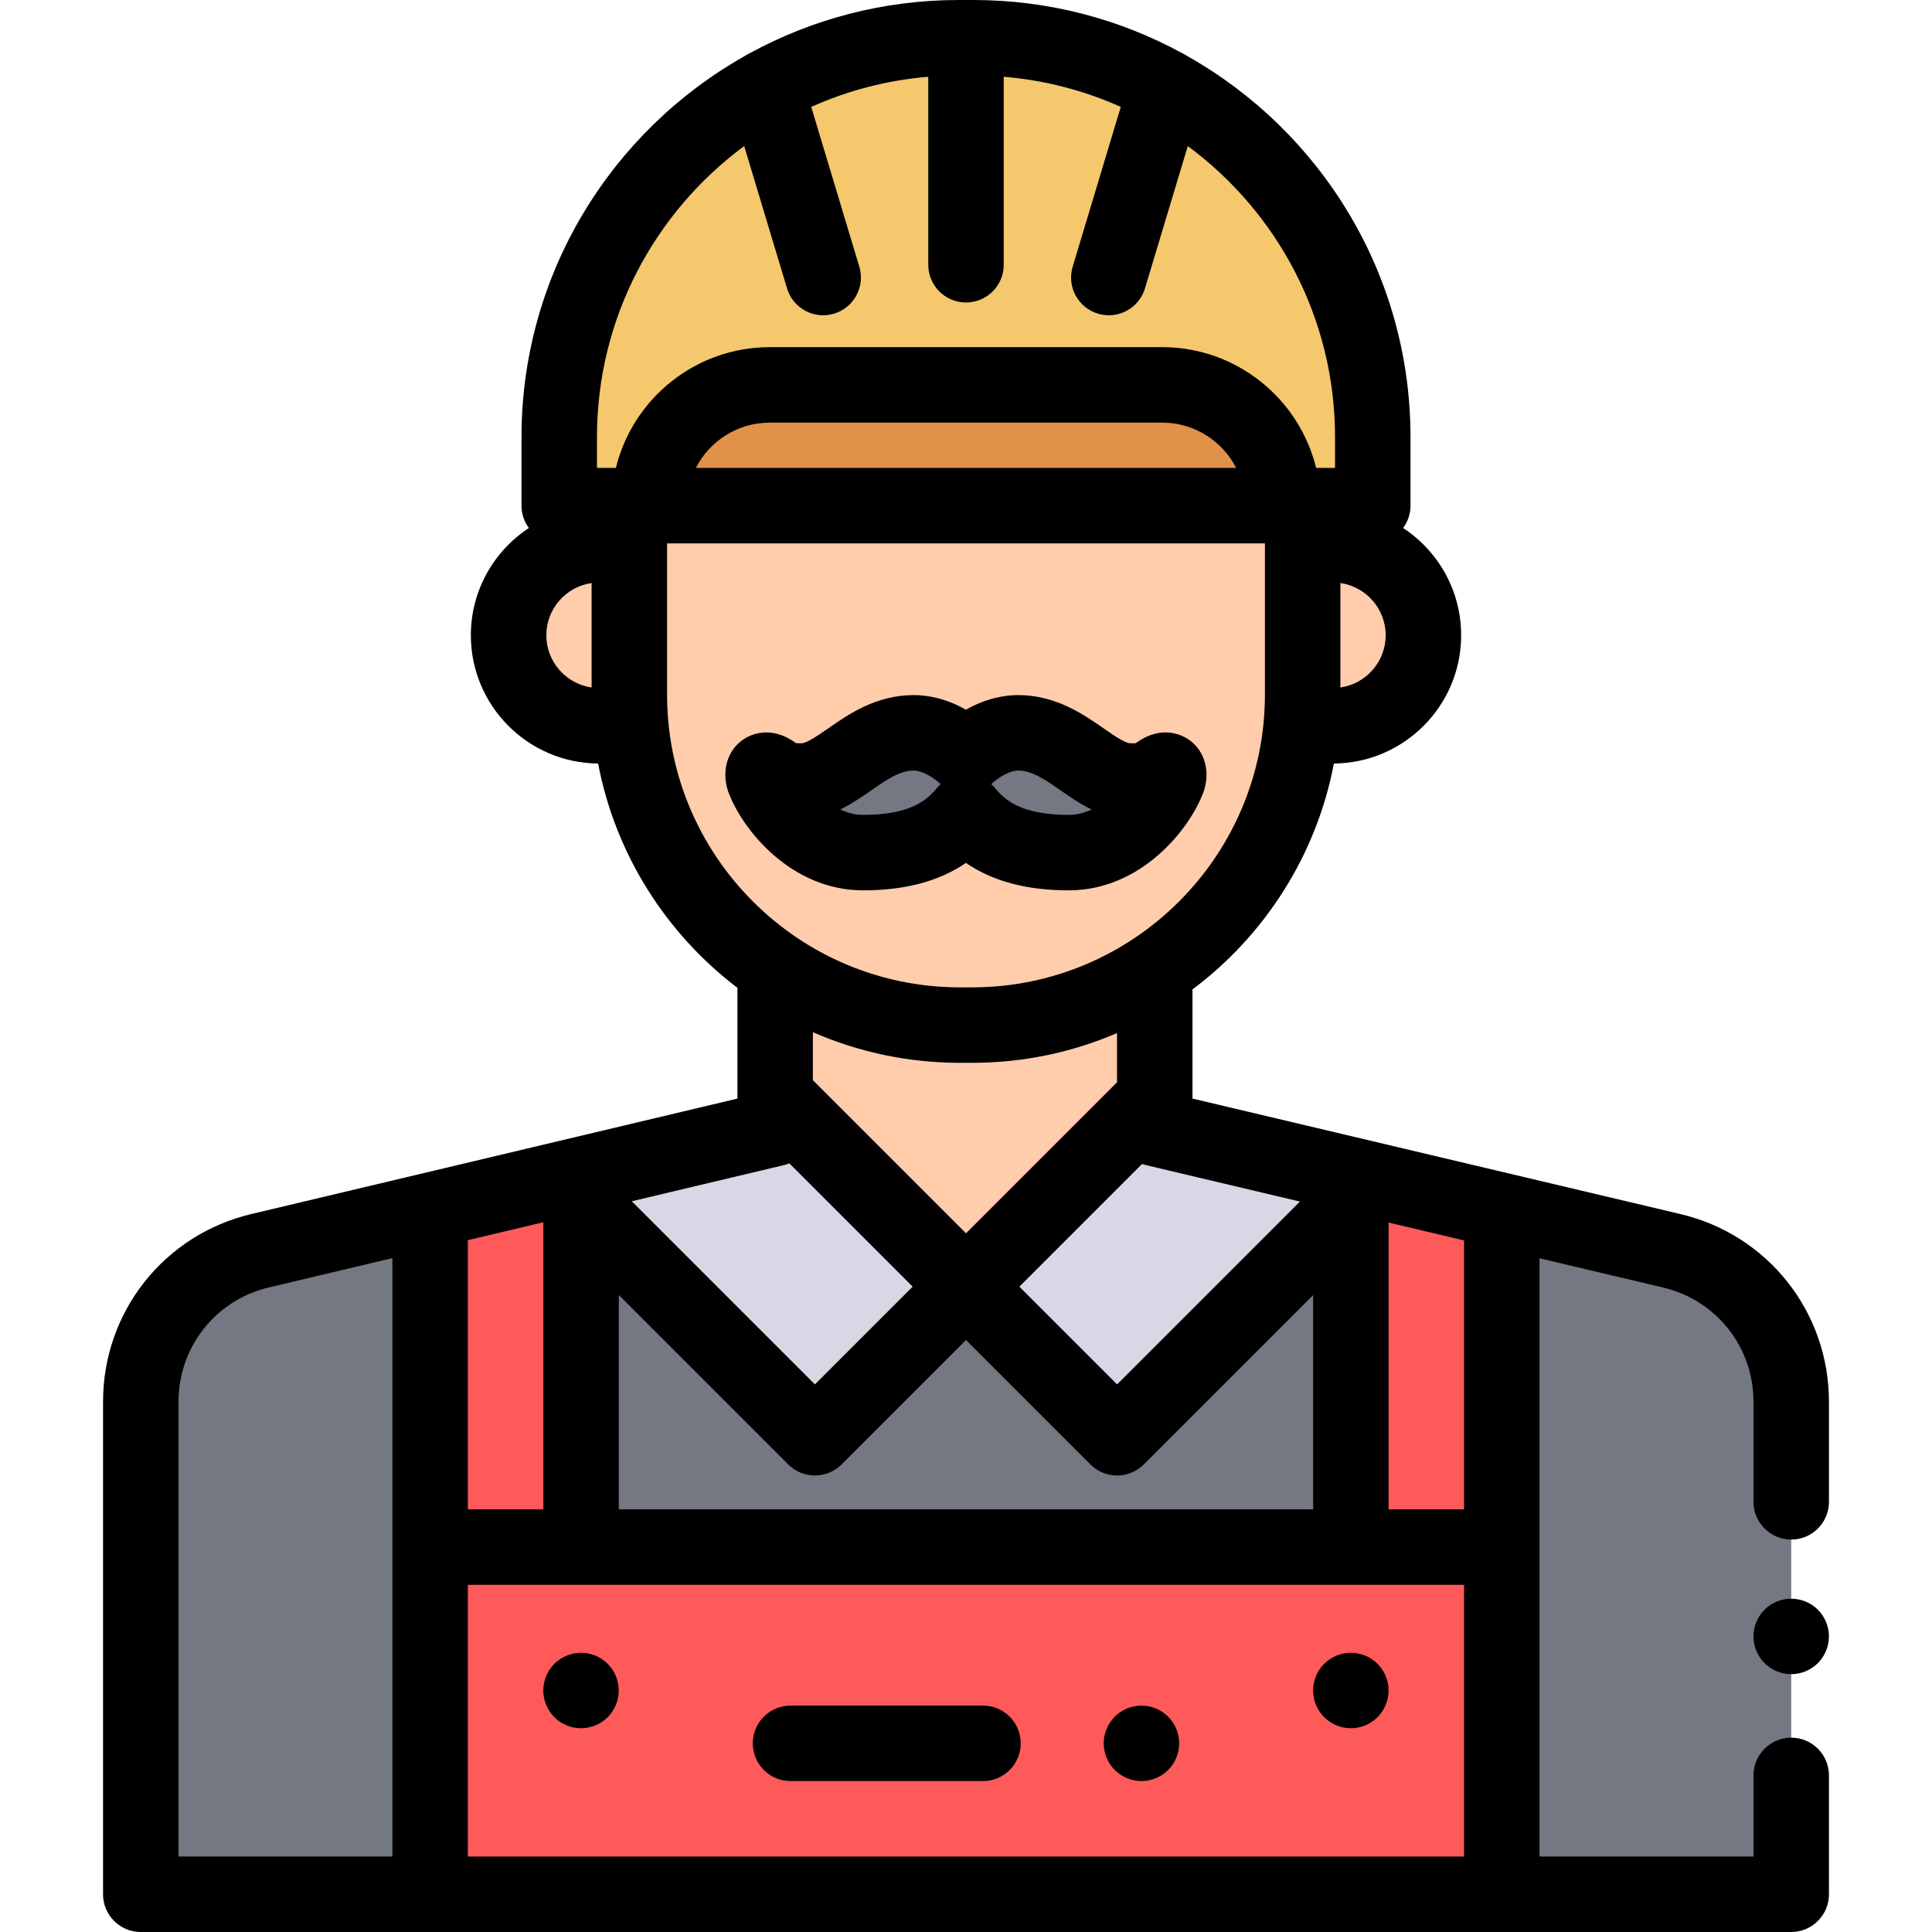 <svg xmlns="http://www.w3.org/2000/svg" xmlns:xlink="http://www.w3.org/1999/xlink" id="Capa_1" x="0px" y="0px" viewBox="0 0 512 512" style="enable-background:new 0 0 512 512;" xml:space="preserve">
<g>
	<path style="fill:#FFDCAF;" d="M166.779,192.351h-8c-13.255,0-24-10.745-24-24l0,0c0-13.255,10.745-24,24-24h8"></path>
	<path style="fill:#FFDCAF;" d="M345.219,192.351h8c13.255,0,24-10.745,24-24l0,0c0-13.255-10.745-24-24-24h-8"></path>
</g>
<g>
	<path style="fill:#FFCDAC;" d="M166.779,192.351h-8c-13.255,0-24-10.745-24-24l0,0c0-13.255,10.745-24,24-24h8V192.351z"></path>
	<path style="fill:#FFCDAC;" d="M345.219,192.351h8c13.255,0,24-10.745,24-24l0,0c0-13.255-10.745-24-24-24h-8V192.351z"></path>
</g>
<path style="fill:#F5C86E;" d="M363.798,134v-18.154C363.798,57.389,316.409,10,257.952,10h-3.906  C195.589,10,148.2,57.389,148.2,115.846V134H363.798z"></path>
<path style="fill:#737882;" d="M306.02,267.58v31.463l137.037,32.437c18.54,4.388,31.633,20.943,31.633,39.995V502H37.307V371.45  c0-19.041,13.078-35.588,31.603-39.988l136.512-32.419v-31.3L306.02,267.58z"></path>
<polygon style="fill:#D7D7E6;" points="147.688,312.754 215.956,381.023 255.999,340.98 296.042,381.023 364.241,312.824   306.02,290.958 255.999,340.98 205.422,290.403 "></polygon>
<polygon style="fill:#FFCDAC;" points="205.422,287.719 256.126,338.422 306.02,288.528 306.02,267.58 205.422,267.743 "></polygon>
<g>
	<rect x="113.989" y="321.98" style="fill:#FF5A5A;" width="40" height="88.01"></rect>
	<rect x="357.989" y="321.98" style="fill:#FF5A5A;" width="40" height="88.01"></rect>
	<rect x="113.989" y="409.99" style="fill:#FF5A5A;" width="284" height="92.01"></rect>
</g>
<path style="fill:#FFCDAC;" d="M345.219,134v50.058c0,48.382-39.221,87.603-87.603,87.603h-3.232  c-48.382,0-87.603-39.221-87.603-87.603V134H345.219z"></path>
<path style="fill:#737882;" d="M307.081,204.887c-2.484,1.722-3.308,2.094-7.478,2.094c-9.793,0-16.979-12.774-29.779-12.774  c-3.561,0-8.475,1.373-13.845,6.155c-5.37-4.782-10.284-6.155-13.845-6.155c-12.8,0-19.986,12.774-29.779,12.774  c-4.17,0-4.994-0.372-7.478-2.094c-2.728-1.892-2.937,0.045-2.477,1.533c2.659,7.219,12.637,19.53,26.306,19.53  c12.609,0,21.195-3.325,27.273-10.723c6.078,7.398,14.664,10.723,27.273,10.723c13.67,0,23.647-12.31,26.306-19.53  C310.018,204.932,309.81,202.995,307.081,204.887z"></path>
<path style="fill:#E09248;" d="M307.999,102h-104c-17.673,0-32,14.327-32,32l0,0h168l0,0C339.999,116.327,325.672,102,307.999,102z"></path>
<path d="M484.691,371.475c0-23.797-16.173-44.245-39.33-49.726l-129.34-30.615v-0.171c0-0.003,0-0.007,0-0.01v-28.742  c19.128-14.331,32.837-35.511,37.473-59.867c18.621-0.149,33.726-15.337,33.726-33.993c0-11.877-6.126-22.344-15.379-28.426  c1.225-1.66,1.958-3.704,1.958-5.925v-18.154c0-43.286-23.867-81.096-59.129-100.979c-0.451-0.308-0.937-0.574-1.444-0.808  C296.788,5.097,277.954,0,257.952,0h-3.905c-20.002,0-38.836,5.097-55.273,14.058c-0.508,0.234-0.993,0.5-1.444,0.808  c-35.262,19.884-59.129,57.694-59.129,100.979V134c0,2.221,0.733,4.266,1.958,5.925c-9.253,6.082-15.379,16.549-15.379,28.426  c0,18.656,15.104,33.844,33.726,33.993c4.592,24.126,18.09,45.131,36.935,59.454c-0.004,0.115-0.017,0.229-0.017,0.345v28.996  L66.6,321.732c-23.135,5.494-39.293,25.938-39.293,49.718V502c0,5.522,4.477,10,10,10h437.384c5.523,0,10-4.478,10-10v-31.5  c0-5.522-4.477-10-10-10s-10,4.478-10,10V492h-56.698v-82.007v-76.536l32.762,7.755c14.094,3.335,23.937,15.779,23.937,30.263V398  c0,5.522,4.477,10,10,10s10-4.478,10-10v-26.525H484.691z M163.993,399.993v-56.792l44.892,44.892  c3.905,3.904,10.237,3.904,14.143,0l32.971-32.971l32.972,32.972c1.953,1.952,4.512,2.929,7.071,2.929  c2.559,0,5.119-0.977,7.071-2.929l44.88-44.88v56.779L163.993,399.993L163.993,399.993z M123.993,328.659l20-4.75v76.084h-20  V328.659z M344.495,318.427l-48.453,48.453l-25.9-25.9l32.523-32.523c0.343,0.122,0.692,0.233,1.052,0.318L344.495,318.427z   M355.219,182.192v-27.681c6.773,0.976,12,6.801,12,13.84S361.992,181.216,355.219,182.192z M158.201,115.846  c0-31.594,15.37-59.663,39.021-77.134l11.352,37.717c1.302,4.328,5.274,7.121,9.572,7.121c0.955,0,1.925-0.138,2.886-0.427  c5.289-1.592,8.286-7.17,6.694-12.458l-12.742-42.336c9.61-4.307,20.054-7.073,31.016-7.988v49.821c0,5.522,4.477,10,10,10  s10-4.478,10-10V20.341c10.962,0.916,21.406,3.682,31.016,7.988l-12.742,42.336c-1.592,5.288,1.405,10.866,6.694,12.458  c0.961,0.289,1.931,0.427,2.886,0.427c4.297,0,8.27-2.794,9.572-7.121l11.352-37.717c23.652,17.47,39.021,45.539,39.021,77.134V124  h-5.011c-4.499-18.345-21.075-32-40.787-32H203.999c-19.713,0-36.288,13.655-40.787,32h-5.011L158.201,115.846L158.201,115.846z   M327.592,124H184.406c3.647-7.118,11.061-12,19.593-12h104C316.532,112,323.945,116.882,327.592,124z M144.779,168.352  c0-7.039,5.227-12.865,12-13.84v27.681C150.007,181.216,144.779,175.391,144.779,168.352z M176.779,184.058V144h158.44v40.058  c0,42.791-34.813,77.604-77.604,77.604h-3.232C211.592,261.661,176.779,226.849,176.779,184.058z M254.383,281.661h3.232  c13.629,0,26.612-2.812,38.405-7.88v13.034l-40.021,40.022l-40.577-40.576v-12.722C227.365,278.758,240.54,281.661,254.383,281.661z   M207.733,308.772c0.501-0.119,0.982-0.28,1.448-0.469l32.676,32.675l-25.901,25.901l-48.534-48.534L207.733,308.772z   M47.307,371.45c0-14.472,9.834-26.915,23.914-30.259l32.771-7.783v76.584V492H47.307V371.45z M123.993,492v-72.007h30h204h30V492  H123.993z M387.993,399.993h-20v-76.004l20,4.734V399.993z"></path>
<path d="M474.689,423.67c-2.63,0-5.21,1.06-7.07,2.93c-1.86,1.86-2.93,4.431-2.93,7.07c0,2.63,1.07,5.21,2.93,7.07  c1.86,1.859,4.44,2.93,7.07,2.93c2.64,0,5.21-1.07,7.07-2.93c1.86-1.86,2.93-4.44,2.93-7.07c0-2.64-1.07-5.21-2.93-7.07  C479.899,424.729,477.319,423.67,474.689,423.67z"></path>
<path d="M153.979,438c-2.63,0-5.21,1.069-7.07,2.93c-1.86,1.86-2.93,4.44-2.93,7.07s1.07,5.21,2.93,7.069  c1.86,1.86,4.44,2.931,7.07,2.931s5.21-1.07,7.07-2.931c1.86-1.859,2.93-4.439,2.93-7.069s-1.07-5.21-2.93-7.07  S156.609,438,153.979,438z"></path>
<path d="M365.059,440.93c-1.86-1.86-4.44-2.93-7.07-2.93s-5.21,1.069-7.07,2.93s-2.93,4.44-2.93,7.07s1.07,5.21,2.93,7.069  c1.86,1.86,4.44,2.931,7.07,2.931c2.64,0,5.21-1.07,7.07-2.931c1.87-1.859,2.93-4.439,2.93-7.069S366.929,442.79,365.059,440.93z"></path>
<path d="M228.707,235.95c11.124,0,20.135-2.39,27.272-7.267c7.137,4.877,16.149,7.267,27.272,7.267  c19.003,0,31.977-15.993,35.69-26.073c0.062-0.168,0.119-0.337,0.172-0.507c1.588-5.146,0.083-10.325-3.834-13.193  c-1.504-1.103-6.952-4.323-13.896,0.492c0,0,0,0,0,0.001c-0.171,0.118-0.309,0.212-0.419,0.287c-0.28,0.013-0.711,0.024-1.36,0.024  c-1.436,0-4.595-2.195-7.133-3.959c-5.353-3.721-12.685-8.815-22.646-8.815c-3.518,0-8.392,0.776-13.845,3.871  c-5.453-3.095-10.327-3.871-13.845-3.871c-9.961,0-17.293,5.095-22.646,8.815c-2.539,1.764-5.697,3.959-7.133,3.959  c-0.649,0-1.08-0.012-1.36-0.024c-0.111-0.075-0.249-0.169-0.42-0.288c-6.943-4.814-12.391-1.596-13.896-0.492  c-3.918,2.868-5.423,8.047-3.834,13.193c0.053,0.17,0.11,0.339,0.172,0.507C196.73,219.957,209.704,235.95,228.707,235.95z   M269.824,204.207c3.694,0,7.188,2.428,11.232,5.238c2.527,1.756,5.222,3.629,8.239,5.068c-1.872,0.889-3.905,1.437-6.043,1.437  c-12.104,0-16.673-3.575-19.546-7.071c-0.32-0.39-0.667-0.752-1.036-1.085C266.32,204.558,268.888,204.207,269.824,204.207z   M230.902,209.445c4.045-2.811,7.539-5.238,11.233-5.238c0.937,0,3.504,0.351,7.154,3.587c-0.369,0.333-0.716,0.695-1.036,1.085  c-2.873,3.496-7.442,7.071-19.546,7.071c-2.138,0-4.172-0.548-6.043-1.437C225.681,213.074,228.375,211.201,230.902,209.445z"></path>
<path d="M260.499,452h-51c-5.523,0-10,4.478-10,10s4.477,10,10,10h51c5.523,0,10-4.478,10-10S266.022,452,260.499,452z"></path>
<path d="M302.499,452c-2.63,0-5.21,1.069-7.07,2.93c-1.86,1.86-2.93,4.44-2.93,7.07s1.07,5.21,2.93,7.069  c1.86,1.86,4.44,2.931,7.07,2.931s5.21-1.07,7.07-2.931c1.86-1.859,2.93-4.439,2.93-7.069s-1.07-5.21-2.93-7.07  S305.129,452,302.499,452z"></path>
<g>
</g>
<g>
</g>
<g>
</g>
<g>
</g>
<g>
</g>
<g>
</g>
<g>
</g>
<g>
</g>
<g>
</g>
<g>
</g>
<g>
</g>
<g>
</g>
<g>
</g>
<g>
</g>
<g>
</g>
</svg>